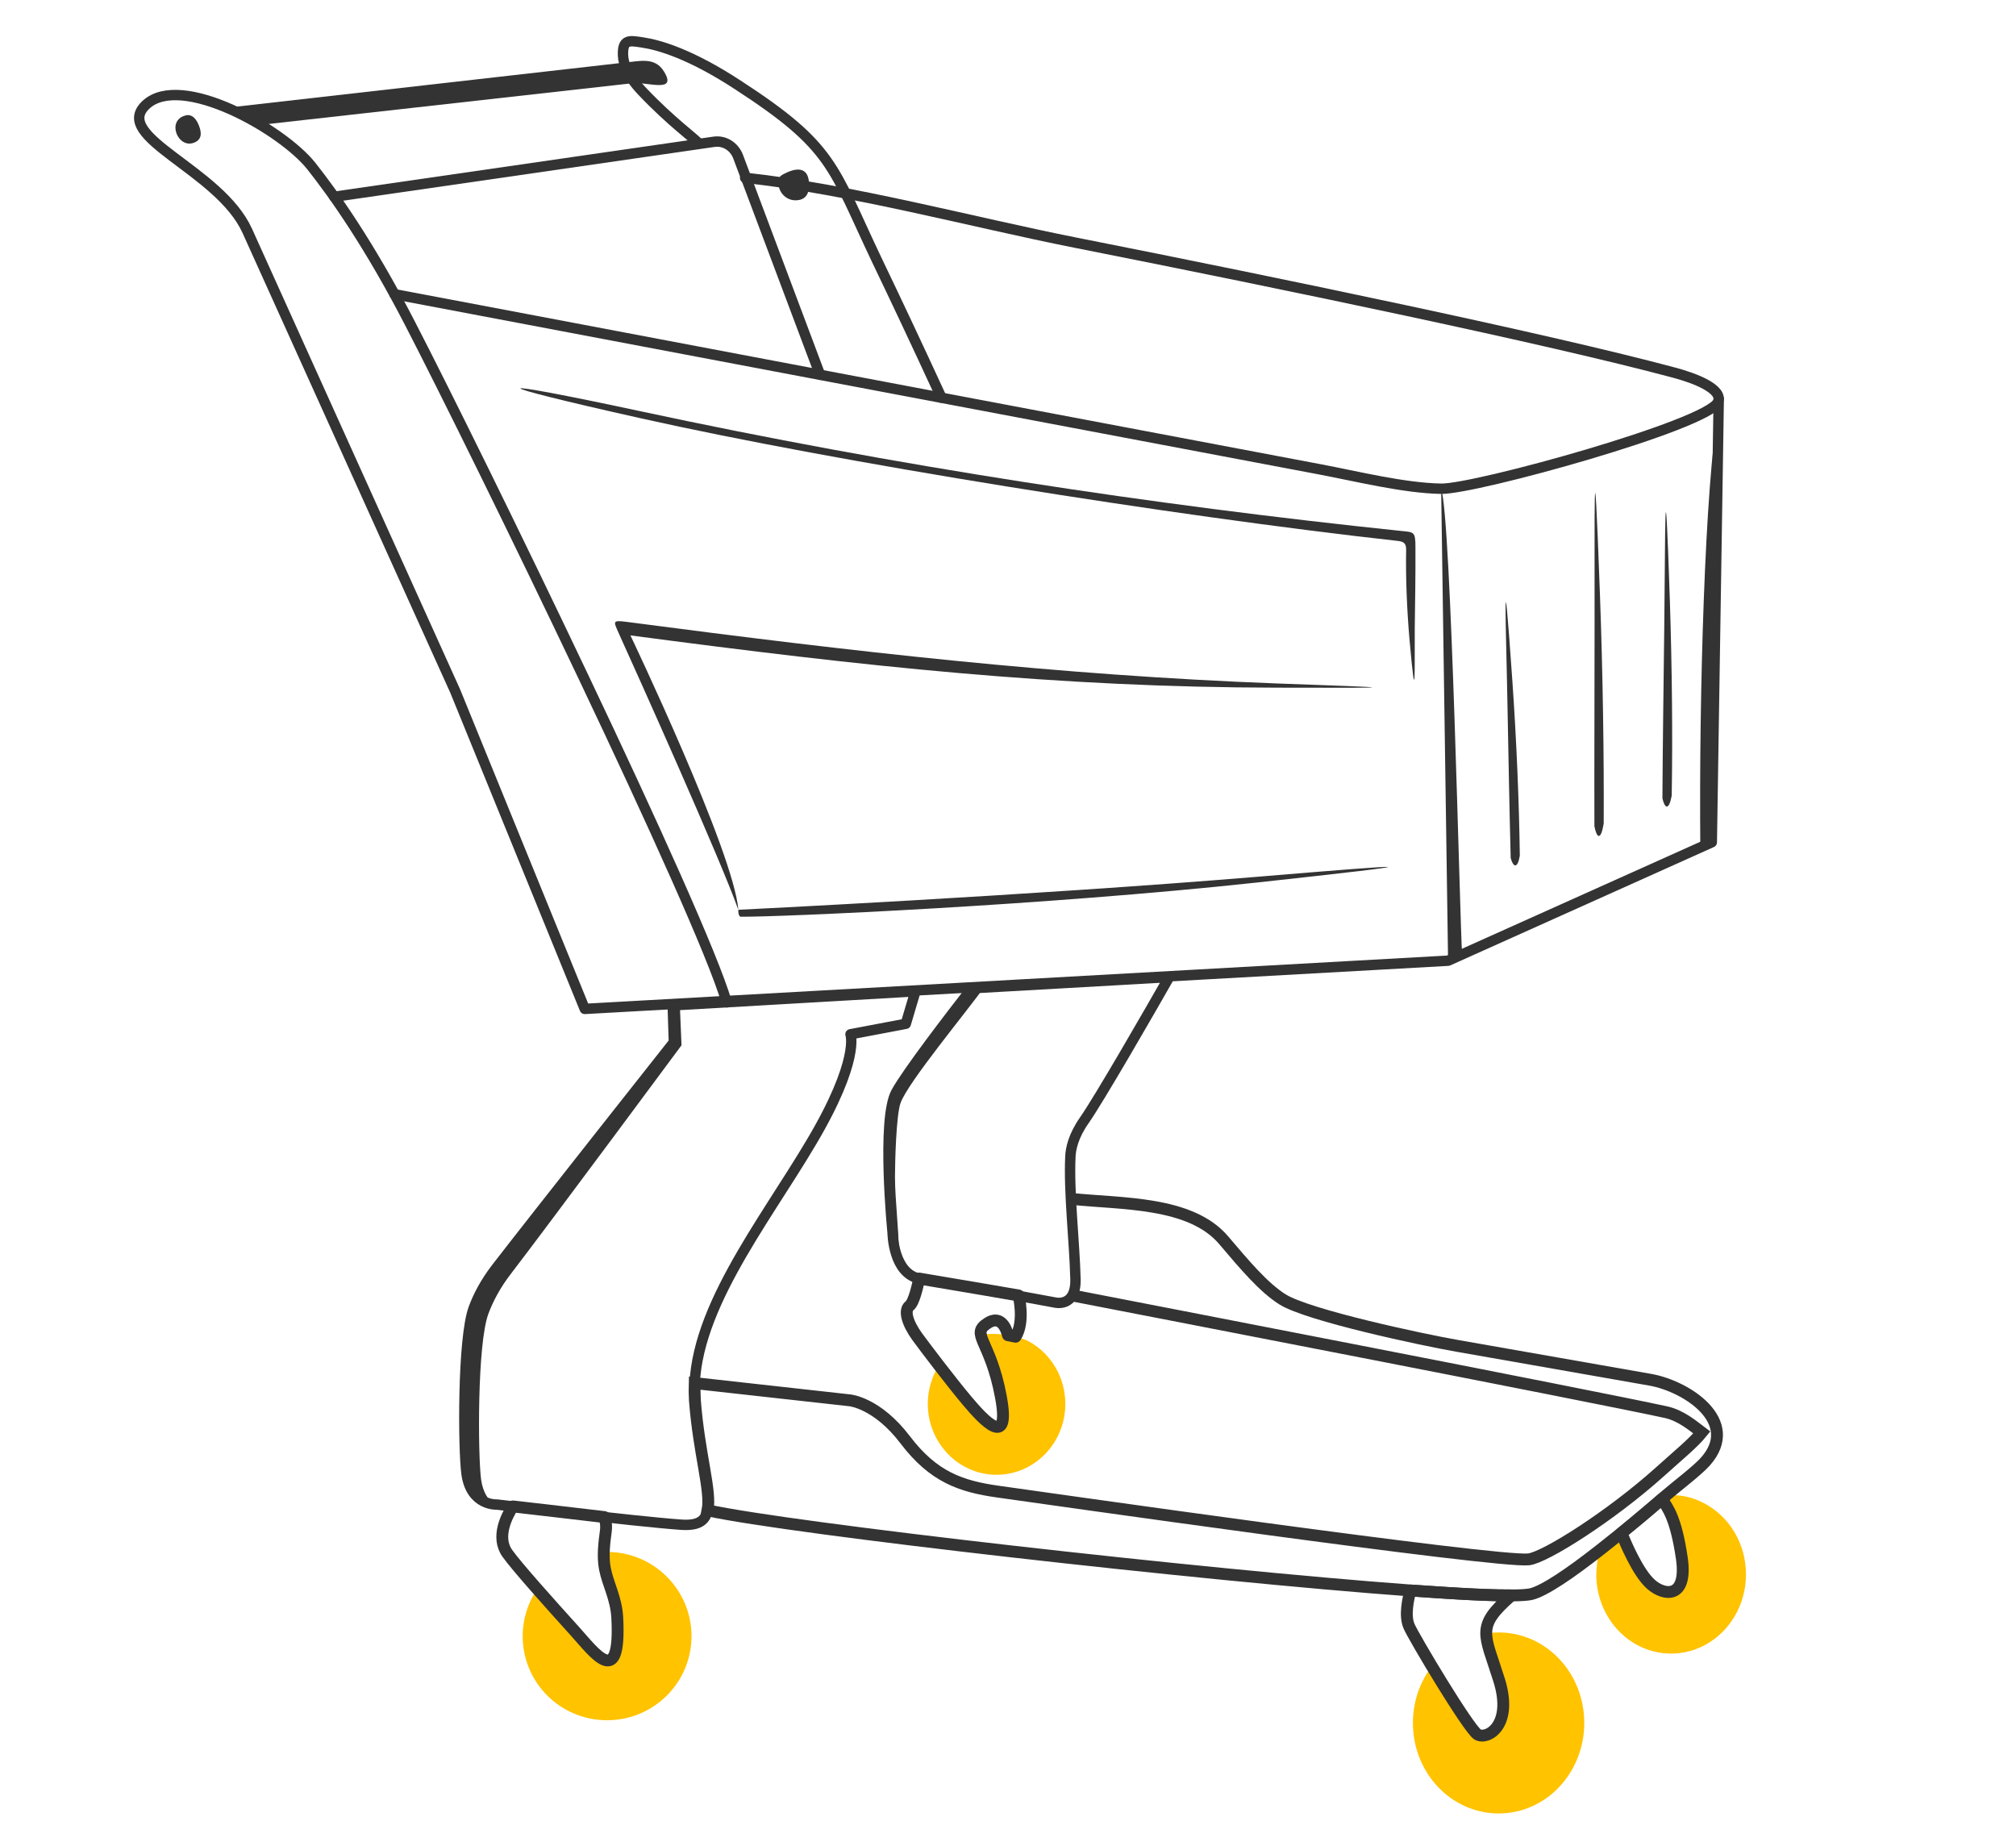 <svg width="391" height="358" viewBox="0 0 391 358" fill="none" xmlns="http://www.w3.org/2000/svg">
<rect width="391" height="358" fill="white"/>
<path d="M144.515 34.483C164.92 36.681 188.54 43.079 208.519 47.048C249.461 55.151 300.376 65.748 324.718 72.276C328.655 73.326 334.33 75.458 333.182 77.984C331.214 82.38 286.204 94.88 279.511 94.781C272.228 94.65 263.076 92.353 255.924 91.008C208.29 82.02 76.508 57.054 76.508 57.054" stroke="#333333" stroke-width="2.013" stroke-miterlimit="22.926" stroke-linecap="round" stroke-linejoin="round"/>
<path d="M135.494 27.823C134.805 26.872 130.278 23.756 124.471 17.621C121.65 14.635 120.895 12.306 120.829 10.699C120.731 7.549 122.043 7.844 124.635 8.238C127.915 8.73 133.952 10.502 143.006 16.407C161.706 28.545 161.378 32.187 170.071 50.46C173.549 57.71 177.715 66.502 182.603 77.131" stroke="#333333" stroke-width="2.013" stroke-miterlimit="22.926" stroke-linecap="round" stroke-linejoin="round"/>
<path d="M64.828 38.157L138.478 27.495C140.544 27.2 142.447 28.447 143.169 30.415L159.047 72.669" stroke="#333333" stroke-width="2.013" stroke-miterlimit="22.926" stroke-linecap="round" stroke-linejoin="round"/>
<path fill-rule="evenodd" clip-rule="evenodd" d="M130.702 202.123L130.472 194.971L177.549 192.248L175.679 198.547L164.952 200.581C164.952 200.581 166.822 205.535 157.439 221.38C148.089 237.225 133.589 255.138 134.77 271.508C135.984 287.845 141.266 296.375 132.047 295.686C122.862 295.03 96.42 291.782 96.42 291.782C96.42 291.782 91.335 292.11 90.482 285.811C89.826 280.989 89.695 259.632 91.86 253.727C92.713 251.43 94.058 248.773 96.256 245.919C103.079 237.061 130.702 202.123 130.702 202.123Z" stroke="#333333" stroke-width="2.013" stroke-miterlimit="22.926" stroke-linecap="round" stroke-linejoin="round"/>
<path fill-rule="evenodd" clip-rule="evenodd" d="M188.507 191.657C184.341 197.005 175.975 207.896 173.81 211.833C170.923 217.115 173.121 239.095 173.121 239.095C173.121 239.095 173.187 247.067 178.436 247.986C179.912 248.215 182.766 248.707 186.08 249.265C194.051 250.643 204.484 252.579 204.484 252.579C204.484 252.579 208.748 253.76 208.584 247.986C208.388 240.637 207.272 231.32 207.6 224.267C207.666 222.758 208.191 220.264 210.29 217.279C213.21 213.113 223.216 195.725 226.759 189.492L188.507 191.657Z" stroke="#333333" stroke-width="2.013" stroke-miterlimit="22.926" stroke-linecap="round" stroke-linejoin="round"/>
<path fill-rule="evenodd" clip-rule="evenodd" d="M117.745 300.969C126.767 300.969 134.115 308.285 134.115 317.306C134.115 326.328 126.767 333.611 117.745 333.611C108.691 333.611 101.375 326.328 101.375 317.306C101.375 313.927 102.425 310.778 104.164 308.186C106.558 310.876 109.216 313.829 111.446 316.289C115.252 320.488 120.468 327.935 119.714 313.698C119.517 309.958 117.909 307.268 117.319 304.217C117.122 303.2 117.056 302.084 117.089 301.002C117.319 301.002 117.516 300.969 117.745 300.969Z" fill="#FFC300"/>
<path fill-rule="evenodd" clip-rule="evenodd" d="M290.664 316.584C299.85 316.584 307.264 324.425 307.264 334.135C307.264 343.846 299.85 351.687 290.664 351.687C281.478 351.687 274.031 343.846 274.031 334.135C274.031 329.969 275.409 326.163 277.706 323.145C281.15 328.854 285.481 335.677 286.563 336.366C288.367 337.449 293.551 334.726 290.729 325.77C289.384 321.472 288.269 318.913 288.302 316.748C289.056 316.65 289.844 316.584 290.664 316.584Z" fill="#FFC300"/>
<path fill-rule="evenodd" clip-rule="evenodd" d="M330.426 291.486C335.281 293.979 338.627 299.228 338.627 305.33C338.627 313.794 332.131 320.684 324.094 320.684C316.089 320.684 309.594 313.794 309.594 305.33C309.594 304.641 309.856 300.967 310.348 300.475C311.168 299.852 312.678 298.605 314.383 297.227C315.072 298.933 317.631 305.002 320.223 307.266C322.782 309.53 327.309 310.087 326.194 302.214C325.045 294.373 323.438 292.372 322.29 290.666C322.29 290.666 322.847 290.207 323.077 290.01C325.734 289.78 328.064 290.272 330.426 291.486Z" fill="#FFC300"/>
<path fill-rule="evenodd" clip-rule="evenodd" d="M199.629 260.19C203.795 262.519 206.617 267.046 206.617 272.262C206.617 279.84 200.646 286.008 193.265 286.008C185.916 286.008 179.945 279.84 179.945 272.262C179.945 269.506 180.733 266.948 182.111 264.782C184.013 267.243 186.113 269.933 187.589 271.672C190.738 275.412 196.053 281.251 194.118 270.884C193.297 266.488 192.182 263.7 191.362 261.764C191.263 261.502 191.132 261.206 190.935 260.846C190.607 260.058 190.345 259.435 190.246 258.91C192.838 258.287 197.562 259.041 199.629 260.19Z" fill="#FFC300"/>
<path fill-rule="evenodd" clip-rule="evenodd" d="M50.556 24.214L122.631 16.144C125.518 15.816 131.456 18.178 128.766 13.847C126.962 10.928 123.944 11.912 121.057 12.142L43.93 20.901C46.587 21.819 47.834 22.672 50.556 24.214Z" fill="#333333"/>
<path d="M333.345 77.361L332 163.346L280.855 186.31L113.413 195.66L88.284 134.017L47.965 44.784C42.585 32.875 21.59 26.577 28.315 20.311C35.138 13.979 54.724 25.1 60.366 32.187C64.631 37.567 71.619 47.376 79.558 62.795C92.68 88.187 135.82 176.665 140.938 194.38" stroke="#333333" stroke-width="2.013" stroke-miterlimit="22.926" stroke-linecap="round" stroke-linejoin="round"/>
<path fill-rule="evenodd" clip-rule="evenodd" d="M273.542 308.448C273.148 309.99 272.361 313.238 273.279 315.37C274.198 317.536 284.794 335.251 286.566 336.366C288.37 337.449 293.554 334.726 290.732 325.77C287.944 316.847 286.107 315.502 293.16 309.4C287.124 309.432 279.381 308.842 273.542 308.448Z" stroke="#333333" stroke-width="2.301" stroke-miterlimit="22.926" stroke-linecap="round" stroke-linejoin="round"/>
<path fill-rule="evenodd" clip-rule="evenodd" d="M197.563 251.234C197.563 251.234 185.982 249.233 178.273 247.953C178.01 249.233 177.289 252.546 176.403 253.235C175.255 254.121 176.009 256.614 177.879 259.206C179.356 261.24 184.67 268.227 187.59 271.672C190.739 275.412 196.054 281.251 194.118 270.885C192.084 259.895 188.115 258.812 191.527 256.614C193.921 255.039 195.07 257.27 195.496 258.943C196.185 259.074 196.316 259.107 196.972 259.238C198.809 256.352 197.563 251.234 197.563 251.234Z" stroke="#333333" stroke-width="2.301" stroke-miterlimit="22.926" stroke-linecap="round" stroke-linejoin="round"/>
<path fill-rule="evenodd" clip-rule="evenodd" d="M99.473 292.143C98.358 293.848 96.127 298.048 98.391 301.23C100.195 303.789 106.789 311.137 111.447 316.288C115.253 320.487 120.469 327.934 119.715 313.696C119.518 309.956 117.91 307.266 117.32 304.215C116.828 301.788 117.254 298.802 117.484 297.064C117.648 295.882 117.484 294.931 117.221 294.209C117.221 294.209 100.457 292.241 99.473 292.143Z" stroke="#333333" stroke-width="2.301" stroke-miterlimit="22.926" stroke-linecap="round" stroke-linejoin="round"/>
<path fill-rule="evenodd" clip-rule="evenodd" d="M314.48 297.326C315.169 299.032 317.63 305.003 320.222 307.267C322.78 309.53 327.308 310.088 326.192 302.215C325.044 294.374 323.469 292.438 322.321 290.732C320.353 292.504 316.875 295.391 314.48 297.326Z" stroke="#333333" stroke-width="2.301" stroke-miterlimit="22.926" stroke-linecap="round" stroke-linejoin="round"/>
<path d="M208.156 251.267C218.589 253.301 308.51 270.688 323.141 273.871C326.094 274.527 328.489 276.626 330.063 277.807C328.39 279.874 325.635 282.105 321.993 285.386C312.447 293.981 299.619 302.084 296.47 302.412C290.335 303.101 200.972 290.306 193.656 289.289C186.307 288.272 181.026 286.403 175.58 279.251C170.134 272.066 164.852 271.574 164.852 271.574L134.736 268.228C134.704 269.311 134.704 270.426 134.769 271.509C135.557 281.941 137.984 289.191 137.23 292.898C153.436 296.441 232.99 305.463 273.604 308.448C275.868 308.58 278.394 308.776 280.986 308.94C286.103 309.236 290.27 309.432 293.124 309.4C293.157 309.4 293.189 309.4 293.222 309.4C294.928 309.4 296.175 309.301 296.864 309.17C299.455 308.612 304.737 304.971 310.413 300.509C314.71 297.163 319.205 293.357 322.912 290.175C322.977 290.11 323.01 290.077 323.076 290.044C325.175 288.24 329.21 285.189 330.752 283.45C337.707 275.642 327.045 268.786 320.025 267.572L282.659 261.011C276.032 259.862 253.691 255.105 248.737 251.989C245.129 249.725 241.487 245.428 237.321 240.507C230.891 232.961 217.506 233.519 207.763 232.502" stroke="#333333" stroke-width="2.301" stroke-miterlimit="22.926"/>
<path fill-rule="evenodd" clip-rule="evenodd" d="M156.916 35.861C156.916 37.797 156.096 38.846 154.259 38.846C152.422 38.846 150.945 37.272 150.945 35.336C150.945 34.221 151.503 33.958 152.717 33.401C155.046 32.383 156.916 32.712 156.916 35.861Z" fill="#333333"/>
<path fill-rule="evenodd" clip-rule="evenodd" d="M283.576 185.097C283.116 178.503 281.476 100.26 279.508 94.781L280.853 186.311L283.576 185.097Z" fill="#333333"/>
<path fill-rule="evenodd" clip-rule="evenodd" d="M333.314 79.099C330.657 94.288 329.508 134.64 329.771 164.329L332.002 163.345L333.314 79.099Z" fill="#333333"/>
<path fill-rule="evenodd" clip-rule="evenodd" d="M124.337 81.133C162.293 89.629 227.151 100.029 270.947 104.884C272.226 105.016 272.751 105.311 272.718 106.689C272.62 111.839 272.85 118.007 273.374 124.043C274.654 138.412 274.326 130.047 274.391 121.714C274.457 116.498 274.555 111.314 274.523 106.098C274.523 103.113 274.227 103.211 271.898 102.982C223.378 97.929 173.743 90.384 124.074 79.722C93.63 73.194 92.745 74.079 124.337 81.133Z" fill="#333333"/>
<path fill-rule="evenodd" clip-rule="evenodd" d="M247.522 132.541C205.334 130.933 165.933 126.439 121.514 120.599C118.758 120.239 118.988 120.501 119.939 122.666C123.548 130.605 139.722 166.626 143.199 176.436C142.313 165.216 122.269 123.224 122.269 123.224C167.771 129.26 204.94 133.295 247.686 133.361C273.668 133.427 270.88 133.394 247.522 132.541Z" fill="#333333"/>
<path fill-rule="evenodd" clip-rule="evenodd" d="M243.423 170.071C199.398 173.713 143.201 176.436 143.201 176.436C143.201 176.436 143.103 177.781 143.726 177.781C151.304 177.846 202.514 175.616 243.751 171.154C280.199 167.184 275.212 167.414 243.423 170.071Z" fill="#333333"/>
<path fill-rule="evenodd" clip-rule="evenodd" d="M99.11 247.001C105.934 238.143 132.178 202.712 132.178 202.712L131.85 194.904L130.472 194.97L130.702 202.122C130.702 202.122 103.079 237.06 96.256 245.918C94.058 248.772 92.713 251.429 91.86 253.726C89.695 259.631 89.826 280.988 90.482 285.81C91.138 290.797 94.484 291.65 95.862 291.748C94.714 290.928 93.664 289.452 93.303 286.893C92.68 282.07 92.549 260.681 94.714 254.808C95.567 252.512 96.912 249.855 99.11 247.001Z" fill="#333333"/>
<path fill-rule="evenodd" clip-rule="evenodd" d="M174.663 213.899C176.041 209.962 187.72 195.921 190.804 191.525L188.507 191.657C184.341 197.004 175.975 207.896 173.81 211.832C170.923 217.114 173.121 239.094 173.121 239.094C173.121 239.094 173.154 242.08 174.368 244.606C174.368 238.405 173.58 232.894 173.58 228.17C173.58 225.48 173.81 216.228 174.663 213.899Z" fill="#333333"/>
<path fill-rule="evenodd" clip-rule="evenodd" d="M38.581 24.346C39.237 25.986 39.007 27.134 37.662 27.659C34.513 28.939 32.184 23.329 36.022 22.377C36.908 22.148 37.892 22.574 38.581 24.346Z" fill="#333333"/>
<path fill-rule="evenodd" clip-rule="evenodd" d="M294.766 165.97C294.635 155.866 294.143 143.859 293.323 132.081C291.355 103.901 292.076 120.271 292.371 136.642C292.568 146.549 292.732 156.456 292.995 166.397C293.487 168.201 294.307 168.562 294.766 165.97Z" fill="#333333"/>
<path fill-rule="evenodd" clip-rule="evenodd" d="M311.036 159.704C311.102 146.549 310.872 130.868 310.314 115.515C308.969 78.804 309.33 100.128 309.265 121.452C309.265 134.378 309.199 147.304 309.232 160.229C309.691 162.591 310.478 163.084 311.036 159.704Z" fill="#333333"/>
<path fill-rule="evenodd" clip-rule="evenodd" d="M324.226 154.325C324.423 143.072 324.292 129.622 323.865 116.434C322.816 84.907 323.012 103.246 322.783 121.519C322.652 132.607 322.487 143.728 322.422 154.817C322.881 156.818 323.668 157.245 324.226 154.325Z" fill="#333333"/>
</svg>
